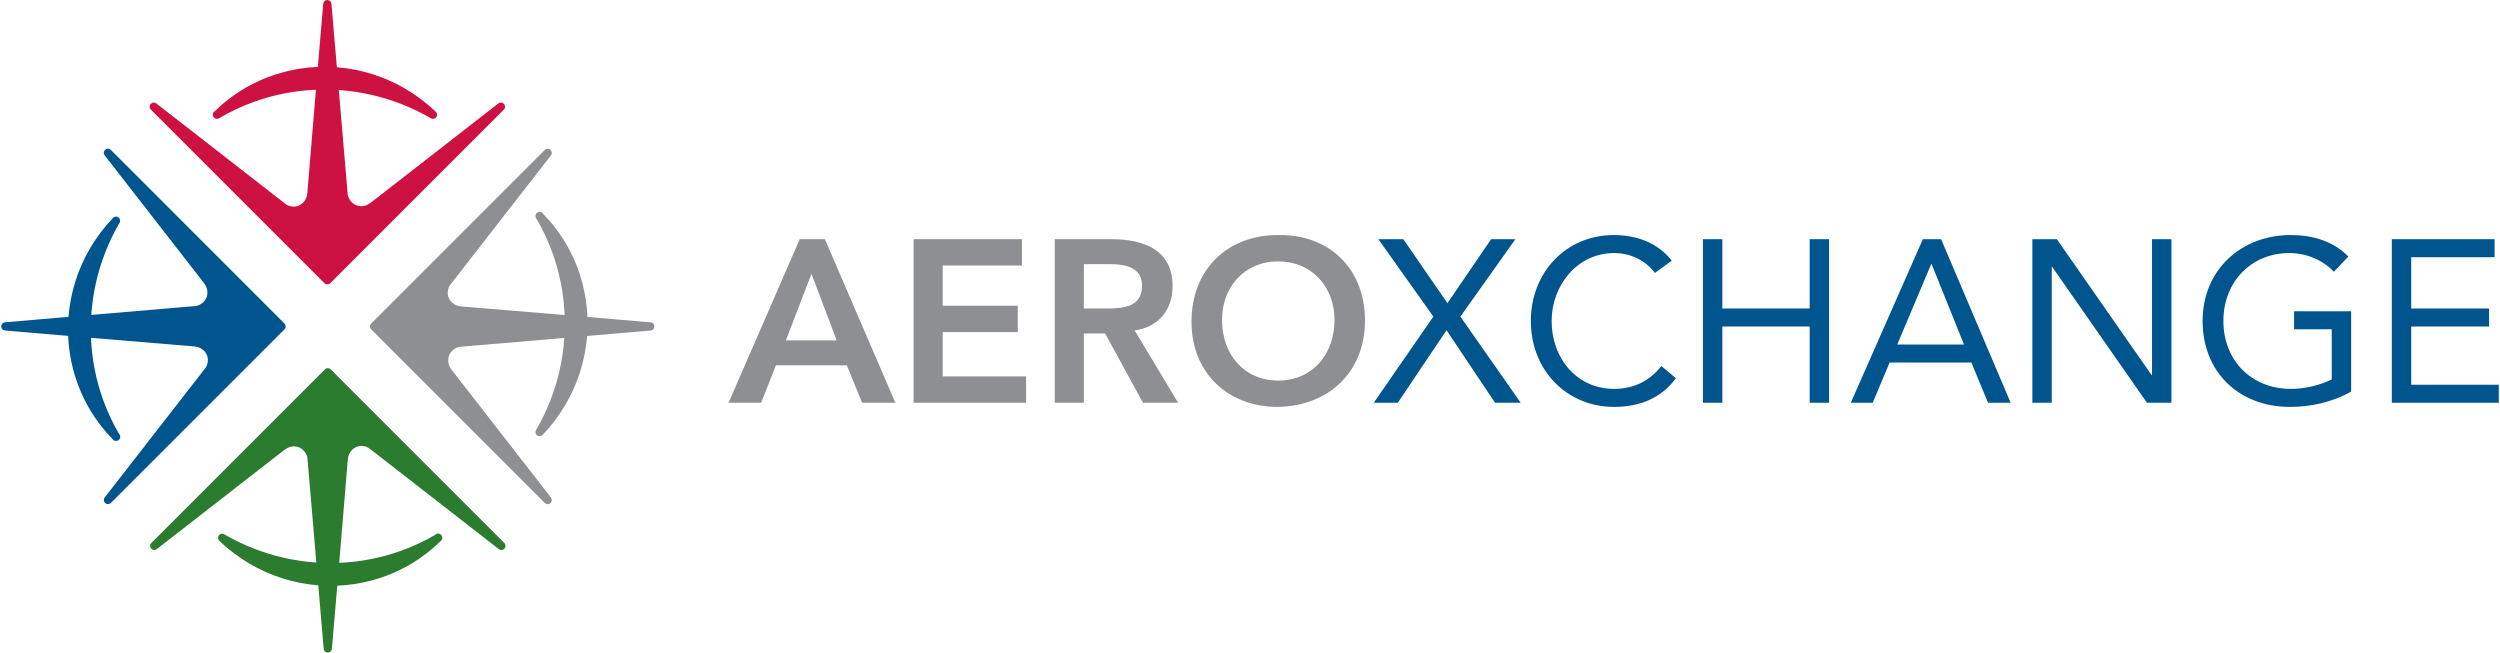 <?xml version="1.0" encoding="utf-8"?>
<!-- Generator: Adobe Illustrator 25.0.1, SVG Export Plug-In . SVG Version: 6.00 Build 0)  -->
<svg version="1.1" xmlns="http://www.w3.org/2000/svg" xmlns:xlink="http://www.w3.org/1999/xlink" x="0px" y="0px"
	 viewBox="0 0 3030.19 790.97" style="enable-background:new 0 0 3030.19 790.97;" xml:space="preserve">
<style type="text/css">
	.st0{fill:#00558F;}
	.st1{fill:#8E8F92;}
	.st2{fill:#CD1141;}
	.st3{fill:#2C7C2F;}
</style>
<g id="Layer_1">
	<g>
		<path class="st0" d="M344.74,392.07L134.41,181.74c-0.36-0.37-0.76-0.67-1.19-0.9c-0.65-0.35-1.36-0.55-2.08-0.6
			c-0.72-0.05-1.45,0.06-2.14,0.33c-0.54,0.21-1.04,0.51-1.49,0.91c-0.43,0.38-0.78,0.82-1.05,1.3c0,0,0,0,0,0.01
			c-0.37,0.67-0.58,1.4-0.63,2.15c0,0,0,0,0,0s0,0,0,0c-0.04,0.72,0.07,1.45,0.35,2.14c0,0,0,0,0,0.01l0,0
			c0.18,0.45,0.42,0.87,0.74,1.26l118.15,151.91c0.76,0.98,1.51,1.95,2.25,2.89c0.15,0.31,0.32,0.6,0.54,0.88
			c3.88,5.1,4.67,12.18,1.96,17.61c-2.32,4.68-7.01,8.2-12.27,9.25l-0.81,0.07c-0.92,0.08-1.84,0.16-2.76,0.24
			c-0.06,0-0.12,0-0.19-0.01c-0.5-0.02-1,0.03-1.46,0.14c-10.06,0.86-20.13,1.72-30.2,2.58l-6.15,0.52
			c-28.44,2.42-56.89,4.85-85.33,7.27c0.87-12.82,2.71-25.61,5.48-38.11c5.7-25.73,15.3-50.33,28.5-73.05l0.24-0.41
			c1.41-2.37,0.64-5.44-1.73-6.85c-2.19-1.31-4.98-0.74-6.5,1.22c-20.74,21.75-36.41,48.24-45.3,76.61
			c-4.38,13.95-7.18,28.38-8.32,42.96l-11.13,0.95c-7.98,0.68-15.96,1.36-23.93,2.04l-41.8,3.56c-0.46,0.03-0.91,0.13-1.33,0.28
			c0,0,0,0,0,0c-0.72,0.25-1.36,0.67-1.88,1.2c-0.5,0.51-0.9,1.13-1.15,1.83c-0.19,0.53-0.3,1.11-0.29,1.7
			c0,0.58,0.1,1.13,0.28,1.65c0.25,0.72,0.67,1.36,1.19,1.88c0.52,0.51,1.15,0.92,1.86,1.17c0.42,0.15,0.86,0.24,1.32,0.27
			l15.7,1.34c8.72,0.74,17.44,1.49,26.16,2.23c11.52,0.98,23.05,1.96,34.57,2.95c1.13,27.59,8.27,54.88,20.76,79.21
			c8.57,16.7,19.64,32.03,32.84,45.54l0.05,0.09c1.13,1.95,3.38,2.85,5.48,2.35c0.95-0.18,1.85-0.64,2.59-1.37
			c1.96-1.95,1.96-5.12,0.01-7.07l-0.07-0.07c-0.01-0.01-0.03-0.03-0.04-0.04c-7.62-13.03-14.09-26.87-19.23-41.13
			c-8.69-24.14-13.62-49.39-14.67-75.15l90.25,7.5c11.56,0.96,23.12,1.92,34.67,2.87c0.35,0.11,0.72,0.17,1.11,0.2
			c6.42,0.43,12.46,4.9,14.69,10.88c1.71,4.61,1.08,10.05-1.7,14.63l-0.6,0.77c-0.63,0.81-1.27,1.63-1.88,2.42
			c-0.26,0.26-0.48,0.55-0.66,0.85c-0.41,0.53-0.82,1.06-1.23,1.59l-59.89,77c-19.37,24.9-38.73,49.8-58.1,74.7
			c-0.31,0.38-0.55,0.8-0.73,1.24c-0.29,0.7-0.4,1.45-0.35,2.19v0c0,0,0,0,0,0c0.05,0.72,0.25,1.44,0.61,2.09
			c0.27,0.49,0.63,0.94,1.07,1.33c0.44,0.39,0.92,0.68,1.43,0.89c0.6,0.25,1.24,0.37,1.88,0.37c0.1,0,0.19,0,0.29-0.01
			c0,0,0.01,0,0.01,0c0.75-0.04,1.5-0.26,2.17-0.64c0.4-0.23,0.78-0.52,1.12-0.86l210.33-210.33c0.98-0.98,1.46-2.26,1.46-3.54
			C346.21,394.33,345.72,393.05,344.74,392.07z"/>
		<path class="st1" d="M792.87,394.01c-0.26-0.75-0.69-1.41-1.25-1.94c-0.49-0.48-1.09-0.85-1.75-1.09
			c-0.44-0.16-0.9-0.26-1.38-0.29l-13.92-1.19c-9.31-0.79-18.62-1.59-27.93-2.39l-3.29-0.28c-10.43-0.89-20.85-1.77-31.28-2.67
			c-1.13-27.59-8.27-54.88-20.76-79.21c-8.58-16.7-19.64-32.04-32.84-45.53l-0.06-0.1c-1.39-2.38-4.45-3.19-6.84-1.8
			c-2.38,1.39-3.19,4.46-1.8,6.84l0.38,0.65c0.09,0.15,0.17,0.29,0.26,0.44l-0.02,0.02c0.02,0.02,0.04,0.04,0.07,0.07
			c7.62,13.03,14.09,26.87,19.23,41.13c8.69,24.14,13.62,49.39,14.67,75.15l-90.25-7.5c-11.56-0.95-23.12-1.91-34.67-2.87
			c-0.35-0.11-0.72-0.17-1.11-0.2c-6.42-0.43-12.46-4.9-14.68-10.88c-1.71-4.61-1.08-10.05,1.7-14.63l0.49-0.63
			c0.67-0.86,1.34-1.72,1.99-2.56c0.26-0.27,0.48-0.55,0.67-0.86c0.36-0.47,0.73-0.93,1.09-1.4l64.09-82.39
			c18.01-23.16,36.01-46.31,54.03-69.46c1.6-1.96,1.48-4.86-0.35-6.69c-0.58-0.58-1.28-0.99-2.01-1.23
			c-0.63-0.2-1.28-0.27-1.93-0.22c-0.01,0-0.01,0-0.01,0c-0.54,0.04-1.08,0.18-1.58,0.4c0,0-0.01,0-0.01,0
			c-0.59,0.26-1.13,0.63-1.6,1.12L449.91,392.14c-0.98,0.98-1.46,2.26-1.46,3.54s0.49,2.56,1.46,3.54l210.33,210.33
			c0.35,0.36,0.74,0.66,1.16,0.89c0,0,0.01,0,0.01,0c0.65,0.36,1.36,0.56,2.08,0.61c0.11,0.01,0.22,0.01,0.34,0.01
			c0.63,0,1.27-0.12,1.87-0.36c0.51-0.21,1-0.5,1.43-0.88c0.44-0.39,0.8-0.85,1.08-1.34c0.36-0.65,0.56-1.36,0.61-2.07
			c0,0,0,0,0-0.01v0c0.05-0.74-0.07-1.5-0.35-2.21c0,0,0,0,0,0c0,0,0,0,0,0c-0.18-0.44-0.42-0.85-0.72-1.23L549.58,451.02
			c-0.76-0.98-1.51-1.95-2.25-2.89c-0.15-0.31-0.32-0.6-0.54-0.88c-3.88-5.1-4.67-12.18-1.96-17.61c2.32-4.68,7-8.2,12.26-9.25
			l0.95-0.08c0.87-0.08,1.75-0.15,2.62-0.22c0.06,0,0.13,0,0.19,0.01c0.51,0.02,1-0.03,1.47-0.14c10.58-0.9,21.17-1.81,31.74-2.71
			c29.97-2.56,59.95-5.11,89.93-7.66c-0.87,12.82-2.71,25.61-5.48,38.11c-5.7,25.72-15.3,50.33-28.51,73.07l-0.22,0.38
			c-1.42,2.37-0.66,5.44,1.71,6.86c2.19,1.32,4.99,0.76,6.52-1.22c20.74-21.75,36.4-48.23,45.29-76.61
			c4.38-13.95,7.18-28.38,8.33-42.96l11.5-0.98c7.86-0.67,15.71-1.34,23.56-2.01l41.8-3.56c0.46-0.03,0.9-0.12,1.31-0.27
			c0.73-0.26,1.38-0.68,1.91-1.22l0,0c0,0,0,0,0,0c0.5-0.51,0.89-1.13,1.14-1.82c0.19-0.52,0.29-1.08,0.29-1.66
			C793.16,395.11,793.06,394.54,792.87,394.01z"/>
		<path class="st2" d="M610.67,125.79c-0.04-0.04-0.07-0.07-0.11-0.11c0,0,0,0-0.01-0.01c-0.15-0.14-0.31-0.27-0.47-0.39
			c0,0,0,0-0.01,0c0,0,0,0,0,0c-0.8-0.58-1.73-0.9-2.68-0.95c-0.88-0.05-1.77,0.14-2.58,0.56c-0.24,0.13-0.47,0.27-0.69,0.43
			c-0.02,0.02-0.04,0.03-0.06,0.05l-151.96,118.2c-0.98,0.76-1.95,1.51-2.88,2.24c-0.31,0.15-0.6,0.32-0.88,0.54
			c-5.1,3.88-12.18,4.67-17.61,1.96c-4.68-2.32-8.2-7-9.25-12.26l-0.08-0.92c-0.08-0.88-0.16-1.77-0.23-2.66c0-0.05,0-0.1,0.01-0.15
			c0.03-0.52-0.02-1.03-0.14-1.51c-0.9-10.58-1.81-21.17-2.71-31.74l-0.78-9.1c-2.3-26.94-4.59-53.88-6.88-80.83
			c12.82,0.87,25.61,2.71,38.11,5.48c25.73,5.7,50.34,15.31,73.09,28.52l0.36,0.21c2.37,1.42,5.44,0.65,6.86-1.71
			c1.31-2.19,0.76-4.98-1.21-6.51c-21.75-20.75-48.24-36.41-76.62-45.3c-13.95-4.38-28.38-7.17-42.96-8.32l-0.94-11.06
			c-0.68-8-1.36-16-2.05-23.99l-3.56-41.8c-0.03-0.46-0.12-0.9-0.27-1.32c-0.26-0.74-0.69-1.39-1.23-1.92
			c-0.5-0.49-1.11-0.87-1.78-1.12c-0.53-0.19-1.1-0.3-1.7-0.3c-0.61,0.01-1.13,0.1-1.65,0.28c-0.74,0.26-1.39,0.68-1.92,1.22
			c-0.5,0.51-0.89,1.12-1.14,1.81c-0.15,0.43-0.25,0.88-0.28,1.35l-1.01,11.84c-0.85,10-1.71,20.01-2.56,30.01l-0.41,4.87
			c-0.84,9.9-1.69,19.8-2.53,29.7c-27.59,1.13-54.88,8.28-79.21,20.76c-16.69,8.57-32.03,19.63-45.53,32.84l-0.07,0.04
			c-2.39,1.38-3.21,4.44-1.83,6.83c1.38,2.39,4.44,3.21,6.83,1.83l0.67-0.39c0.14-0.08,0.28-0.16,0.42-0.25l0.02,0.02
			c0.03-0.03,0.06-0.06,0.09-0.09c13.03-7.62,26.87-14.09,41.13-19.23c24.14-8.69,49.39-13.62,75.15-14.67l-7.5,90.25
			c-0.96,11.56-1.92,23.12-2.88,34.67c-0.11,0.35-0.17,0.72-0.2,1.11c-0.43,6.42-4.9,12.46-10.88,14.69
			c-4.61,1.71-10.05,1.08-14.63-1.7l-0.78-0.6c-0.81-0.63-1.62-1.26-2.41-1.88c-0.27-0.26-0.55-0.48-0.85-0.67
			c-0.53-0.42-1.07-0.83-1.61-1.25l-76.97-59.87c-24.92-19.38-49.84-38.76-74.76-58.15c-0.97-0.76-2.14-1.11-3.28-1.05
			c-1.21,0.05-2.4,0.54-3.33,1.46c-1.95,1.95-1.95,5.12,0,7.07l210.38,210.38c0.12,0.12,0.24,0.23,0.37,0.33c0,0,0,0,0,0
			c0.76,0.62,1.66,0.99,2.58,1.09c0.19,0.02,0.39,0.03,0.58,0.03c1.28,0,2.56-0.49,3.54-1.46c0,0,0.01-0.01,0.01-0.01l210.37-210.36
			C612.63,130.91,612.63,127.75,610.67,125.79z"/>
		<path class="st3" d="M612.7,661.33L612.7,661.33C612.7,661.33,612.7,661.32,612.7,661.33c-0.05-0.74-0.25-1.46-0.62-2.11
			c-0.23-0.42-0.53-0.81-0.88-1.16L400.87,447.73c-1.95-1.95-5.12-1.95-7.07,0L183.46,658.06c-0.36,0.35-0.66,0.75-0.89,1.17
			c-0.36,0.65-0.56,1.37-0.61,2.09c0,0,0,0,0,0.01v0c-0.05,0.74,0.07,1.49,0.36,2.19c0,0,0,0.01,0,0.01
			c0.21,0.51,0.5,0.99,0.88,1.42c0.39,0.44,0.84,0.8,1.33,1.07c0,0,0.01,0,0.01,0.01c0.65,0.36,1.36,0.56,2.08,0.61
			c0.74,0.05,1.5-0.07,2.21-0.35c0.44-0.18,0.86-0.42,1.24-0.73l151.91-118.15c0.98-0.76,1.95-1.51,2.89-2.25
			c0.31-0.14,0.6-0.32,0.88-0.54c5.1-3.88,12.18-4.67,17.61-1.96c4.68,2.32,8.2,7.01,9.25,12.26l0.07,0.86
			c0.08,0.91,0.16,1.81,0.23,2.72c0,0.06,0,0.11-0.01,0.17c-0.03,0.51,0.02,1.01,0.14,1.48c0.9,10.58,1.81,21.17,2.71,31.75
			c2.55,29.97,5.11,59.95,7.66,89.93c-12.82-0.87-25.61-2.71-38.11-5.48c-25.73-5.7-50.33-15.3-73.06-28.5l-0.42-0.24
			c-2.38-1.41-5.44-0.62-6.85,1.76c-1.3,2.19-0.73,4.97,1.23,6.49c21.75,20.74,48.24,36.4,76.61,45.29
			c13.96,4.38,28.39,7.18,42.96,8.32l0.99,11.58c0.67,7.83,1.33,15.66,2,23.48l3.56,41.8c0.03,0.47,0.13,0.92,0.28,1.35
			c0.26,0.72,0.67,1.35,1.19,1.87c0.51,0.5,1.13,0.9,1.83,1.15c0,0,0,0,0,0c0.53,0.19,1.09,0.29,1.68,0.29c0,0,0.01,0,0.01,0
			c0.57,0,1.13-0.1,1.65-0.28c0.75-0.26,1.41-0.69,1.94-1.25c0,0,0,0,0.01-0.01c0.48-0.5,0.86-1.09,1.1-1.76
			c0.16-0.43,0.26-0.89,0.29-1.37l1.13-13.26c0.81-9.53,1.62-19.06,2.44-28.59l0.17-1.95c0.93-10.87,1.85-21.75,2.78-32.62
			c27.59-1.13,54.88-8.28,79.21-20.76c16.7-8.57,32.03-19.64,45.53-32.84l0.09-0.05c1.96-1.14,2.85-3.4,2.35-5.5
			c-0.19-0.95-0.65-1.85-1.38-2.58c-1.96-1.95-5.13-1.93-7.07,0.03c-0.03,0.03-0.06,0.07-0.1,0.1
			c-13.02,7.62-26.86,14.08-41.14,19.23c-24.14,8.69-49.39,13.62-75.15,14.67l7.5-90.25c0.95-11.56,1.91-23.12,2.87-34.67
			c0.11-0.35,0.17-0.72,0.2-1.11c0.43-6.42,4.9-12.46,10.88-14.69c4.61-1.71,10.05-1.08,14.62,1.7c1.07,0.83,2.14,1.67,3.19,2.48
			c0.26,0.25,0.55,0.47,0.85,0.66c0.59,0.46,1.18,0.92,1.81,1.4l75.97,59.1c25.17,19.58,50.34,39.15,75.51,58.73
			c0.4,0.32,0.83,0.57,1.28,0.75c0.69,0.27,1.42,0.39,2.14,0.34c0.74-0.04,1.46-0.25,2.12-0.62c0.49-0.27,0.94-0.63,1.33-1.07
			c0.38-0.43,0.67-0.91,0.88-1.42C612.63,662.82,612.75,662.07,612.7,661.33z"/>
		<g>
			<path class="st1" d="M969.32,289.92h30.52l85.4,198.24h-40.32l-18.48-45.36h-85.96l-17.92,45.36h-39.48L969.32,289.92z
				 M1014.12,412.56l-30.52-80.64l-31.08,80.64H1014.12z"/>
			<path class="st1" d="M1107.35,289.92h131.32v31.92h-96.04v48.72h91v31.92h-91v53.76h101.08v31.92h-136.36V289.92z"/>
			<path class="st1" d="M1278.43,289.92h68.88c38.08,0,73.92,12.32,73.92,56.84c0,28.56-16.52,49.56-45.92,53.76l52.64,87.64h-42.56
				l-45.92-84h-25.76v84h-35.28V289.92z M1341.15,373.92c19.88,0,43.12-1.68,43.12-27.44c0-23.52-21.84-26.32-40.04-26.32h-30.52
				v53.76H1341.15z"/>
			<path class="st1" d="M1548.91,284.88c61.88-1.12,105.56,40.32,105.56,103.88c0,61.88-43.68,103.32-105.56,104.44
				c-61.04,0-104.72-41.44-104.72-103.32C1444.19,326.32,1487.87,284.88,1548.91,284.88z M1549.19,461.28
				c41.16,0,68.32-31.36,68.32-73.64c0-39.48-27.16-70.84-68.32-70.84c-40.88,0-68.04,31.36-68.04,70.84
				C1481.15,429.92,1508.31,461.28,1549.19,461.28z"/>
			<path class="st0" d="M1737.34,383.72l-66.64-93.8h30.24l53.48,77.56l52.92-77.56h29.4l-66.64,93.8l73.08,104.44h-31.08
				l-58.8-87.92l-59.08,87.92h-29.12L1737.34,383.72z"/>
			<path class="st0" d="M2005.86,330.8c-11.76-15.96-30.52-24.08-49.56-24.08c-44.24,0-75.6,38.92-75.6,82.32
				c0,45.92,31.08,82.32,75.6,82.32c24.08,0,43.4-9.8,57.4-27.72l17.64,14.84c-17.64,23.8-43.4,34.72-75.04,34.72
				c-56.84,0-100.8-43.96-100.8-104.16c0-58.24,42-104.16,100.8-104.16c26.88,0,53.2,9.24,70,31.08L2005.86,330.8z"/>
			<path class="st0" d="M2064.1,289.92h23.52v84h105.84v-84h23.52v198.24h-23.52v-92.4h-105.84v92.4h-23.52V289.92z"/>
			<path class="st0" d="M2330.66,289.92h22.12l84.28,198.24h-27.44l-20.16-48.72h-99.12l-20.44,48.72h-26.6L2330.66,289.92z
				 M2341.3,320.16h-0.56l-41.16,97.44h80.92L2341.3,320.16z"/>
			<path class="st0" d="M2463.37,289.92h29.68l114.8,164.64h0.56V289.92h23.52v198.24h-29.68l-114.8-164.64h-0.56v164.64h-23.52
				V289.92z"/>
			<path class="st0" d="M2849.77,474.72c-22.68,12.6-48.44,18.48-74.2,18.48c-61.6,0-105.84-42-105.84-104.16
				c0-62.44,47.32-104.16,106.68-104.16c26.04,0,51.24,7,70,26.04l-17.64,18.48c-13.44-14.56-33.88-22.68-54.04-22.68
				c-45.36,0-79.8,34.16-79.8,82.32c0,47.32,33.32,82.32,82.04,82.32c15.96,0,34.72-4.2,49.28-11.48v-60.76h-45.64v-21.84h69.16
				V474.72z"/>
			<path class="st0" d="M2899.05,289.92h124.6v21.84h-101.08v62.16h94.36v21.84h-94.36v70.56h106.12v21.84h-129.64V289.92z"/>
		</g>
	</g>
</g>
<g id="Layer_3">
</g>
<g id="Layer_2">
</g>
</svg>
